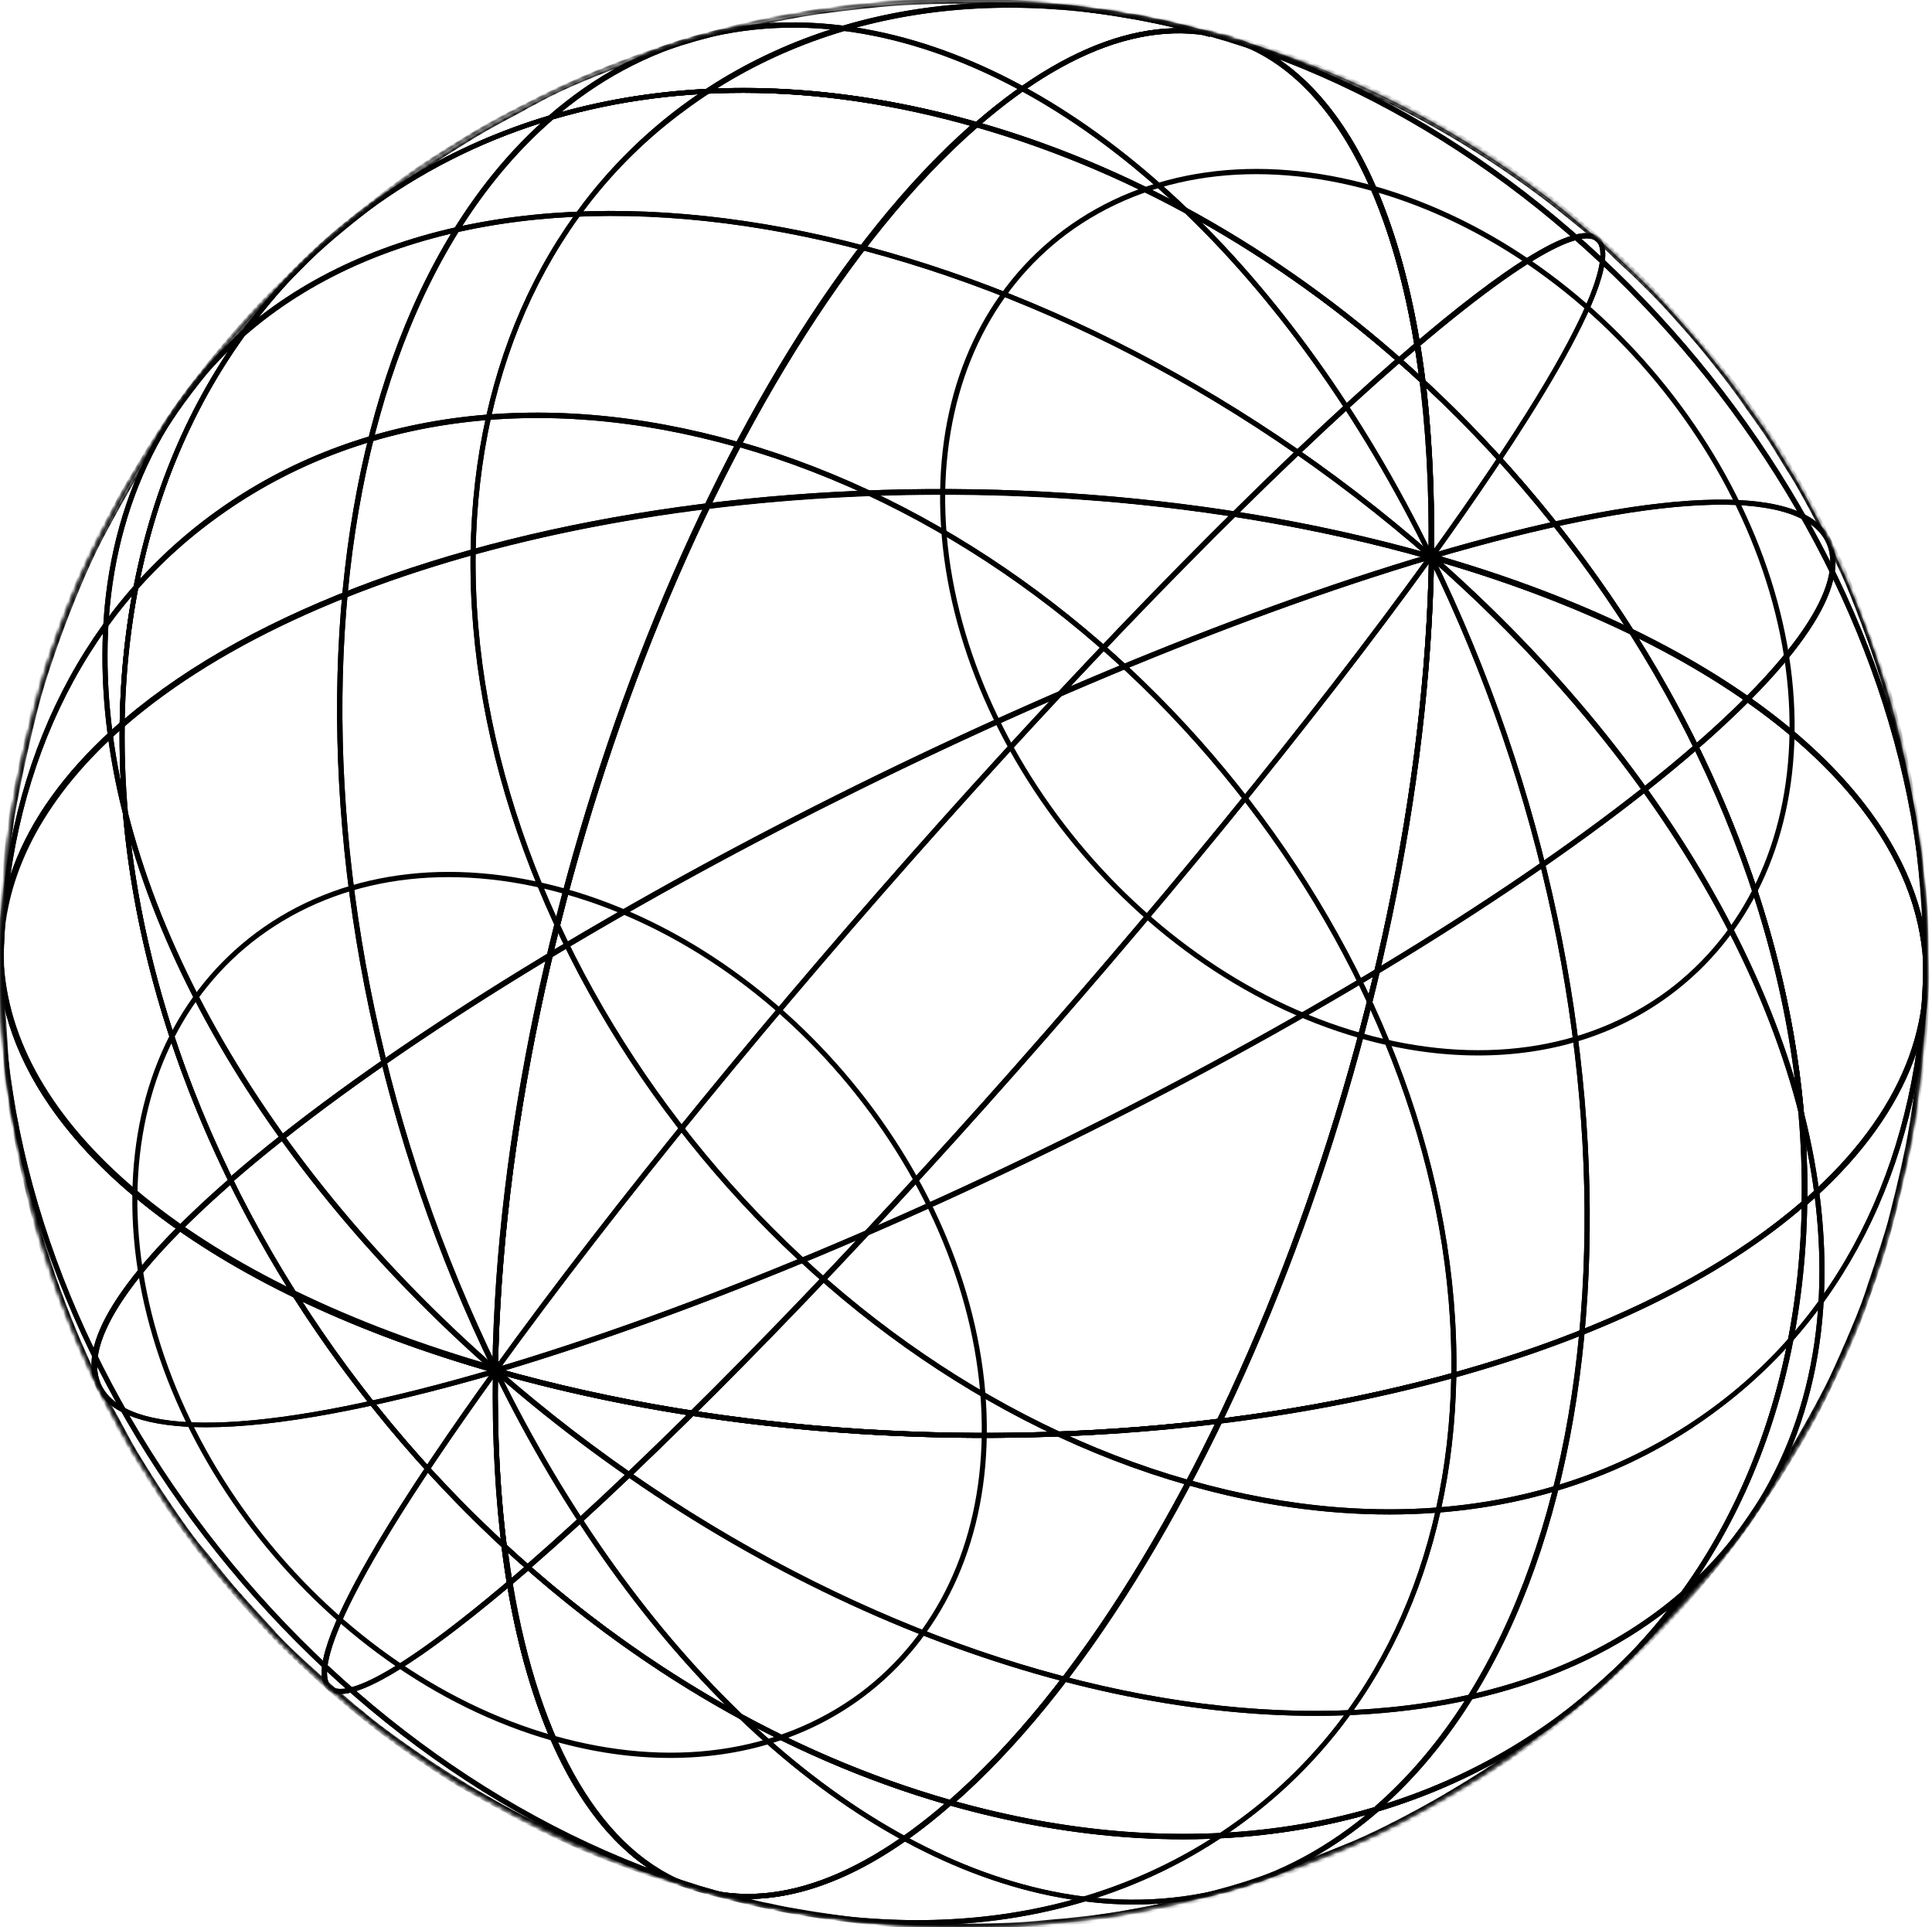 <svg width="381" height="380" viewBox="0 0 381 380" fill="none" xmlns="http://www.w3.org/2000/svg">
<mask id="mask0_201_608" style="mask-type:luminance" maskUnits="userSpaceOnUse" x="0" y="0" width="380" height="380">
<path d="M0.2 186.9C-0.3 219.8 34.9 252.3 97.8 270.2C34.9 252.3 -0.4 219.9 0.2 186.9C0.4 180.8 0.9 172.7 1.6 166.6C2 162.4 3 156.8 3.8 152.6C5 146.5 7.2 138.5 8.9 132.6C10.1 128.5 12.3 123.1 13.8 119C16.1 112.8 20.2 104.9 23.2 99C25.2 95.1 28.5 90.2 30.7 86.4C34.2 80.5 39.9 73.2 44.4 68C50.2 61.2 58.6 52.6 65.4 46.7C69.9 42.8 76.3 38 81 34.5C82.9 33.1 85.5 31.4 87.5 30.1C91.3 27.7 96.3 24.6 100.3 22.6C106.1 19.6 113.9 15.9 119.9 13.5C123.9 11.9 129.4 9.9 133.6 8.6C139.3 6.9 147.1 4.8 152.9 3.7C161.2 2.1 172.5 0.6 180.9 0.3C186.3 0.1 193.5 0.1 198.9 0.3C203 0.5 208.5 1 212.6 1.5C217.5 2.1 223.9 3.2 228.7 4.2C232.7 5 237.9 6.4 241.8 7.4C253 10.5 261.8 14.3 267.7 16.8C271.3 18.4 276.1 20.6 279.5 22.6C282.6 24.4 286.9 26.7 290 28.6C293.1 30.5 297.1 33.2 300 35.3C302.9 37.3 306.6 40.1 309.3 42.3C311.9 44.5 315.4 47.4 317.9 49.7C320.4 52 323.7 55.1 326 57.5C330.6 62.4 336.4 69.2 340.6 74.4C342.7 77 345.2 80.8 347.2 83.5C347.3 83.6 353.1 91.9 358.9 103.3C360.6 106.6 362.8 111 364.2 114.4C366.9 121.1 370.2 130.1 372.4 137C373.7 141 374.9 146.5 375.8 150.6C376.6 154.4 377.4 159.5 378 163.3C378.7 168.1 379.3 174.5 379.6 179.3C379.9 183.4 379.8 188.9 379.9 193.1C380 199.2 379.2 207.3 378.5 213.4C378 217.6 377.2 223.2 376.3 227.4C375 233.5 372.9 241.5 371.2 247.4C368.7 255.7 364 266.3 360.4 274.2C357.7 280.3 353 287.9 349.4 293.5C345.6 299.3 340.3 306.8 335.7 311.9C329.7 318.6 321.5 327.3 314.7 333.2C310.2 337.1 303.8 341.9 299.1 345.4C297.2 346.8 294.6 348.5 292.6 349.8C285.1 354.5 274.8 360.3 266.6 363.8C260.7 366.3 252.7 369.3 246.6 371.3C242.5 372.7 236.9 374 232.7 375.1C226.9 376.5 219.1 378 213.2 378.5C209 378.9 203.4 379.5 199.2 379.7C193.8 379.9 186.6 380 181.2 379.7C177.1 379.5 171.6 379.1 167.5 378.5C162.6 377.9 156.1 377 151.4 375.8C147 374.7 141 373.5 136.7 372.1C129.3 369.7 119.5 366.2 112.4 363.1C108.8 361.5 104 359.3 100.6 357.3C97.5 355.5 93.2 353.2 90.1 351.3C87 349.4 83 346.7 80.1 344.6C77.2 342.6 73.5 339.8 70.8 337.6C65.7 333.2 58.8 327.3 54.1 322.4C51.8 320 48.7 316.7 46.5 314.2C44.3 311.7 41.6 308.1 39.4 305.5C37.3 302.9 34.7 299.2 32.8 296.4C30.9 293.5 28.4 289.6 26.6 286.6C24.8 283.6 22.7 279.6 21.1 276.6C19.4 273.6 17.6 269.3 16.1 266.1C14.5 262.7 12.7 257.9 11.4 254.4C10.2 251 8.8 246.3 7.6 242.9C6.3 238.9 5 233.4 4.2 229.3C3.3 224.7 2.1 218.6 1.6 214C0.9 205.9 0.3 195.1 0.2 186.9Z" fill="white"/>
</mask>
<g mask="url(#mask0_201_608)">
<path d="M147.5 374.4C142.4 374.4 137.5 373.3 132.9 371.2C121.6 366 112.4 354.2 106.3 337.2C102.9 327.8 100.4 317 98.9 305C83.2 290.4 69.3 273.7 57.8 255.7C26.2 240.3 5.6 219.9 0.7 197.9C-3.6 178.4 4.3 159.3 23.7 142.4L24.5 141.7V142.8C24 181.3 36.7 220.6 58.5 255C70.2 260.7 83.4 265.6 97.8 269.7L98.2 269.8V270.2C98 282.5 98.6 294.1 99.9 304.6C125.2 327.9 155.2 345.7 187.5 354.9L188.4 355.2L187.7 355.8C173.6 368.2 159.9 374.4 147.5 374.4ZM100.2 306.1C104.6 339.2 116.3 362.3 133.4 370.3C148.6 377.4 167 372.3 186.4 355.7C154.6 346.5 125.1 328.9 100.2 306.1ZM59.6 256.6C70.6 273.7 83.8 289.6 98.8 303.5C97.6 293.4 97.1 282.4 97.3 270.6C83.4 266.6 70.8 261.9 59.6 256.6ZM23.6 143.9C5.1 160.3 -2.4 178.9 1.8 197.7C6.6 219.1 26.4 239 56.9 254.2C35.7 220.2 23.3 181.7 23.6 143.9Z" fill="black"/>
<path d="M108.9 343.2C62.5 330 25.4 281.6 26.1 235.4H27.1C26.4 281.2 63.2 329.2 109.2 342.2L108.9 343.2Z" fill="black"/>
<path d="M141.1 373.8C61.9 351.3 -1.5 268.7 -0.3 189.7H0.7C-0.5 268.3 62.6 350.4 141.3 372.8L141.1 373.8Z" fill="black"/>
<path d="M40.7 281.4C29.3 281.4 21.9 278.9 19.2 274C14.6 265.6 23.6 251.2 45.2 232.4L45.9 233.2C25 251.4 15.9 265.7 20.2 273.5C26 284 54.2 282.6 97.7 269.8L98 270.8C73.8 277.8 54.4 281.4 40.7 281.4Z" fill="black"/>
<path d="M67.1 334C66.1 334 65.2 333.7 64.6 333.2C57.8 327 82.2 290.9 97.4 269.9L98.2 270.5C61.1 321.9 63.6 330.9 65.3 332.4C66.9 333.9 73.9 334.5 103.8 308.6L104.5 309.4C90.9 321.1 74.4 334 67.1 334Z" fill="black"/>
<path d="M147.5 374.4C142.4 374.4 137.5 373.3 132.9 371.2C121.6 366 112.4 354.2 106.3 337.2C99.9 319.5 96.8 296.9 97.2 270.2V269.5L97.8 269.7C189.1 295.7 304.7 280.9 355.5 236.8L356.3 236.1V237.2C355.6 280.3 338.5 316.4 308.1 339C275.9 362.9 233.1 368.9 187.4 356C173.4 368.2 159.8 374.4 147.5 374.4ZM98.2 270.9C97.5 322.6 110.6 359.8 133.3 370.3C148.7 377.5 167.3 372.2 187 355L187.2 354.8L187.5 354.9C233 367.8 275.6 361.9 307.6 338.1C337.5 315.9 354.4 280.5 355.3 238.2C321.2 267.3 258.9 283.4 194.2 283.5C161.7 283.5 128.7 279.5 98.2 270.9Z" fill="black"/>
<path d="M132.2 346.6C124.7 346.6 116.9 345.5 108.9 343.2L109.2 342.2C132.1 348.7 153.5 345.7 169.6 333.8C184.7 322.5 193.3 304.5 193.6 283H194.6C194.3 304.8 185.6 323.1 170.2 334.6C159.5 342.6 146.4 346.6 132.2 346.6Z" fill="black"/>
<path d="M180.901 379.6C168.101 379.6 154.701 377.7 141.101 373.8L141.401 372.8C180.601 384 217.401 378.8 245.001 358.3C271.001 339 285.601 308 286.201 271.1H287.201C286.601 308.3 271.801 339.5 245.601 359C227.301 372.7 205.101 379.6 180.901 379.6Z" fill="black"/>
<path d="M223.5 375.5C218.2 375.5 212.8 374.9 207.3 373.8C166 365.4 124.8 326.8 97.3 270.4L98.2 270C125.6 326.1 166.5 364.5 207.5 372.9C231.2 377.7 253.2 372 271.2 356.3L271.9 357.1C257.8 369.3 241.3 375.5 223.5 375.5Z" fill="black"/>
<path d="M259.4 338.3C208.5 338.3 147.5 314.4 97.4 270.6L98.1 269.8C176.2 338.2 280.9 357.9 331.6 313.8L332.3 314.6C313.8 330.7 288.2 338.3 259.4 338.3Z" fill="black"/>
<path d="M194.2 283.5C161.5 283.5 128.2 279.4 97.6 270.7L97.2 270.6V270.2C98.6 178.8 141.2 68.5 192.2 24.2L192.4 24L192.7 24.1C284.4 50.2 357.8 145.8 356.4 237.2V237.4L356.2 237.5C322.3 267.1 259.5 283.5 194.2 283.5ZM98.2 269.8C189.4 295.6 304.6 280.9 355.3 236.9C356.6 146 283.7 51.1 192.6 25C142.1 69.3 99.8 178.9 98.2 269.8Z" fill="black"/>
<path d="M194.6 283.1H193.6C194.3 237.3 157.5 189.3 111.5 176.3L111.8 175.3C158.1 188.5 195.3 236.8 194.6 283.1Z" fill="black"/>
<path d="M287.2 271.2H286.2C287.4 192.6 224.3 110.5 145.6 88.1L145.9 87.1C225 109.7 288.4 192.3 287.2 271.2Z" fill="black"/>
<path d="M97.9 270.7L97.6 269.7C177.2 246.1 283.4 191 334.2 146.8L334.9 147.6C283.9 191.9 177.6 247.1 97.9 270.7Z" fill="black"/>
<path d="M98.1 270.5L97.3 269.9C144.7 204.2 224.7 114.8 275.6 70.5L276.3 71.3C225.4 115.5 145.5 204.9 98.1 270.5Z" fill="black"/>
<path d="M98.2 270.9L97.6 270.7C43.7 255.4 7.5 228.2 0.8 197.9C-3.5 178.5 4.4 159.4 23.6 142.6C24.3 99.6 41.4 63.6 71.8 41C104 17.1 147 11 192.7 24.1L193.6 24.4L192.9 25C142.1 69.2 99.7 179.2 98.2 270.3V270.9ZM146.6 18.3C118.7 18.3 93.3 26.2 72.3 41.8C42.2 64.2 25.2 100.1 24.5 142.8V143L24.3 143.1C5.2 159.7 -2.6 178.5 1.6 197.6C8.2 227.4 43.9 254.2 97.1 269.5C98.7 178.7 140.9 69.3 191.4 24.7C176.1 20.5 161.1 18.3 146.6 18.3Z" fill="black"/>
<path d="M27.101 235.5H26.101C26.401 213.7 35.101 195.4 50.501 183.9C66.801 171.8 88.601 168.7 111.801 175.3L111.501 176.3C88.601 169.8 67.201 172.8 51.101 184.7C36.001 195.9 27.401 214 27.101 235.5Z" fill="black"/>
<path d="M0.7 189.7H-0.3C0.3 152.5 15.1 121.3 41.3 101.8C69.1 81.1 106.3 75.9 145.8 87.2L145.5 88.2C106.3 77 69.5 82.2 41.9 102.7C15.9 121.9 1.3 152.9 0.7 189.7Z" fill="black"/>
<path d="M97.3 270.4C52.3 178.3 57.1 67.3 108.2 22.9L108.9 23.7C58.2 67.8 53.4 178.3 98.3 270L97.3 270.4Z" fill="black"/>
<path d="M97.4 270.6C49.001 228.2 20.101 175.4 20.201 129.2C20.201 103.1 29.8 81 47.7 65.3L48.401 66.1C30.701 81.5 21.201 103.4 21.201 129.2C21.101 175 49.901 227.6 98.1 269.8L97.4 270.6Z" fill="black"/>
<path d="M187.5 356L187.2 355.9C95.6 329.8 22.2 234.2 23.6 142.8V142.6L23.8 142.5C74.8 98.2 190.8 83.3 282.4 109.4L282.8 109.5V109.9C281.4 201.3 238.8 311.6 187.8 355.9L187.5 356ZM24.6 143C23.3 233.9 96.2 328.8 187.3 354.9C237.9 310.7 280.2 201.1 281.8 110.2C190.6 84.3 75.4 99.1 24.6 143Z" fill="black"/>
<path d="M234.2 292.8C155 270.3 91.6 187.7 92.8 108.7H93.8C92.6 187.3 155.7 269.4 234.4 291.8L234.2 292.8Z" fill="black"/>
<path d="M45.8 233.1L45.1 232.3C96 188 202.3 132.8 282.1 109.2L282.4 110.2C202.8 133.8 96.6 188.9 45.8 233.1Z" fill="black"/>
<path d="M104.4 309.4L103.7 308.6C154.5 264.4 234.5 175 281.8 109.4L282.6 110C235.2 175.7 155.3 265.2 104.4 309.4Z" fill="black"/>
<path d="M233.4 362.6C218.6 362.6 203.1 360.4 187.3 355.9L186.4 355.6L187.1 355C237.9 310.8 280.3 200.8 281.8 109.7V109L282.4 109.2C336.3 124.5 372.5 151.7 379.2 182C383.5 201.4 375.6 220.5 356.4 237.3C355.7 280.3 338.6 316.3 308.2 338.9C287.1 354.6 261.4 362.6 233.4 362.6ZM188.4 355.2C233.5 367.8 275.8 361.8 307.6 338.2C337.7 315.8 354.7 279.9 355.4 237.2V237L355.6 236.9C374.7 220.3 382.5 201.5 378.3 182.4C371.7 152.6 336 125.8 282.8 110.5C281.1 201.2 239 310.6 188.4 355.2Z" fill="black"/>
<path d="M274 298.6C261.2 298.6 247.8 296.7 234.2 292.8L234.5 291.8C273.7 303 310.5 297.8 338.1 277.3C364.1 258 378.7 227 379.3 190.1H380.3C379.7 227.3 364.9 258.5 338.7 278C320.5 291.7 298.3 298.6 274 298.6Z" fill="black"/>
<path d="M271.8 357L271.1 356.2C321.8 312.1 326.6 201.6 281.7 109.9L282.6 109.5C327.7 201.6 322.9 312.7 271.8 357Z" fill="black"/>
<path d="M332.3 314.6L331.6 313.8C349.3 298.4 358.8 276.5 358.8 250.7C358.9 204.9 330.1 152.3 281.9 110.1L282.6 109.3C331 151.7 359.9 204.5 359.8 250.7C359.8 276.9 350.2 299 332.3 314.6Z" fill="black"/>
<path d="M355.4 238.3V237.2C356 198.7 343.3 159.5 321.5 125C309.8 119.3 296.6 114.4 282.2 110.3L281.8 110.2V109.8C282 97.5 281.4 85.9 280.1 75.4C254.8 52.1 224.8 34.3 192.5 25.1L191.6 24.8L192.3 24.2C212.3 6.8 231.3 1.4 247.1 8.8C258.4 14 267.6 25.8 273.7 42.8C277.1 52.2 279.6 63 281.1 75C296.8 89.6 310.7 106.3 322.2 124.3C353.8 139.7 374.4 160.1 379.3 182.1C383.6 201.6 375.7 220.7 356.3 237.6L355.4 238.3ZM323.1 125.8C344.3 159.7 356.7 198.2 356.4 236C374.9 219.6 382.4 201 378.2 182.2C373.5 160.9 353.7 141 323.1 125.8ZM282.8 109.4C296.6 113.3 309.2 118.1 320.5 123.4C309.5 106.3 296.3 90.4 281.3 76.5C282.4 86.6 282.9 97.6 282.8 109.4ZM193.6 24.3C225.4 33.5 254.9 51 279.8 73.8C275.4 40.7 263.7 17.6 246.6 9.6C231.4 2.6 213.1 7.6 193.6 24.3Z" fill="black"/>
<path d="M380.3 190.3H379.3C380.5 111.7 317.4 29.6 238.7 7.2L239 6.2C318.1 28.7 381.5 111.3 380.3 190.3Z" fill="black"/>
<path d="M334.9 147.6L334.2 146.8C355.1 128.6 364.2 114.3 359.9 106.5C354.1 96 325.9 97.4 282.4 110.2L282.1 109.2C326.1 96.2 354.8 95 360.8 105.9C365.4 114.4 356.5 128.8 334.9 147.6Z" fill="black"/>
<path d="M282.7 110.1L281.9 109.5C319 58.1 316.5 49.1 314.8 47.6C313.2 46.1 306.2 45.5 276.3 71.4L275.6 70.6C291 57.2 310.4 42.2 315.4 46.8C322.2 53 297.8 89.1 282.7 110.1Z" fill="black"/>
<path d="M23.6 143.9V142.8C24.3 99.7 41.4 63.6 71.8 41C104 17.1 146.8 11.1 192.5 24C212.5 6.7 231.3 1.4 247.1 8.8C258.4 14 267.6 25.8 273.7 42.8C280.1 60.5 283.2 83.1 282.8 109.8V110.5L282.2 110.3C190.9 84.3 75.3 99.1 24.5 143.2L23.6 143.9ZM146.6 18.3C118.7 18.3 93.3 26.2 72.3 41.8C42.4 64 25.5 99.4 24.6 141.7C75.9 98 190.7 83.4 281.7 109.1C282.4 57.4 269.3 20.2 246.6 9.7C231.2 2.5 212.6 7.8 192.9 25L192.7 25.2L192.4 25.1C176.7 20.6 161.3 18.3 146.6 18.3Z" fill="black"/>
<path d="M93.8 108.8H92.8C93.4 71.6 108.2 40.4 134.4 20.9C162.2 0.2 199.4 -5 238.9 6.3L238.6 7.3C199.4 -3.9 162.6 1.3 135 21.8C109 40.9 94.4 71.9 93.8 108.8Z" fill="black"/>
<path d="M281.8 110C254.4 53.9 213.5 15.5 172.5 7.1C148.8 2.3 126.8 8 108.8 23.7L108.1 22.9C126.3 7 148.6 1.2 172.6 6.1C213.9 14.5 255.1 53.1 282.6 109.5L281.8 110Z" fill="black"/>
<path d="M281.9 110.1C203.8 41.7 99.1 22 48.4 66.1L47.7 65.3C98.8 20.9 204.1 40.7 282.5 109.3L281.9 110.1Z" fill="black"/>
</g>
<mask id="mask1_201_608" style="mask-type:luminance" maskUnits="userSpaceOnUse" x="0" y="0" width="380" height="380">
<path d="M0.2 186.9C-0.3 219.8 34.9 252.3 97.8 270.2C34.9 252.3 -0.4 219.9 0.2 186.9C0.4 180.8 0.9 172.7 1.6 166.6C2 162.4 3 156.8 3.8 152.6C5 146.5 7.2 138.5 8.9 132.6C10.1 128.5 12.3 123.1 13.8 119C16.1 112.8 20.2 104.9 23.2 99C25.2 95.1 28.5 90.2 30.7 86.4C34.2 80.5 39.9 73.2 44.4 68C50.2 61.2 58.6 52.6 65.4 46.7C69.9 42.8 76.3 38 81 34.5C82.9 33.1 85.5 31.4 87.5 30.1C91.3 27.7 96.3 24.6 100.3 22.6C106.1 19.6 113.9 15.9 119.9 13.5C123.9 11.9 129.4 9.9 133.6 8.6C139.3 6.9 147.1 4.8 152.9 3.7C161.2 2.1 172.5 0.6 180.9 0.3C186.3 0.1 193.5 0.1 198.9 0.3C203 0.5 208.5 1 212.6 1.5C217.5 2.1 223.9 3.2 228.7 4.2C232.7 5 237.9 6.4 241.8 7.4C253 10.5 261.8 14.3 267.7 16.8C271.3 18.4 276.1 20.6 279.5 22.6C282.6 24.4 286.9 26.7 290 28.6C293.1 30.5 297.1 33.2 300 35.3C302.9 37.3 306.6 40.1 309.3 42.3C311.9 44.5 315.4 47.4 317.9 49.7C320.4 52 323.7 55.1 326 57.5C330.6 62.4 336.4 69.2 340.6 74.4C342.7 77 345.2 80.8 347.2 83.5C347.3 83.6 353.1 91.9 358.9 103.3C360.6 106.6 362.8 111 364.2 114.4C366.9 121.1 370.2 130.1 372.4 137C373.7 141 374.9 146.5 375.8 150.6C376.6 154.4 377.4 159.5 378 163.3C378.7 168.1 379.3 174.5 379.6 179.3C379.9 183.4 379.8 188.9 379.9 193.1C380 199.2 379.2 207.3 378.5 213.4C378 217.6 377.2 223.2 376.3 227.4C375 233.5 372.9 241.5 371.2 247.4C368.7 255.7 364 266.3 360.4 274.2C357.7 280.3 353 287.9 349.4 293.5C345.6 299.3 340.3 306.8 335.7 311.9C329.7 318.6 321.5 327.3 314.7 333.2C310.2 337.1 303.8 341.9 299.1 345.4C297.2 346.8 294.6 348.5 292.6 349.8C285.1 354.5 274.8 360.3 266.6 363.8C260.7 366.3 252.7 369.3 246.6 371.3C242.5 372.7 236.9 374 232.7 375.1C226.9 376.5 219.1 378 213.2 378.5C209 378.9 203.4 379.5 199.2 379.7C193.8 379.9 186.6 380 181.2 379.7C177.1 379.5 171.6 379.1 167.5 378.5C162.6 377.9 156.1 377 151.4 375.8C147 374.7 141 373.5 136.7 372.1C129.3 369.7 119.5 366.2 112.4 363.1C108.8 361.5 104 359.3 100.6 357.3C97.5 355.5 93.2 353.2 90.1 351.3C87 349.4 83 346.7 80.1 344.6C77.2 342.6 73.5 339.8 70.8 337.6C65.7 333.2 58.8 327.3 54.1 322.4C51.8 320 48.7 316.7 46.5 314.2C44.3 311.7 41.6 308.1 39.4 305.5C37.3 302.9 34.7 299.2 32.8 296.4C30.9 293.5 28.4 289.6 26.6 286.6C24.8 283.6 22.7 279.6 21.1 276.6C19.4 273.6 17.6 269.3 16.1 266.1C14.5 262.7 12.7 257.9 11.4 254.4C10.2 251 8.8 246.3 7.6 242.9C6.3 238.9 5 233.4 4.2 229.3C3.3 224.7 2.1 218.6 1.6 214C0.9 205.9 0.3 195.1 0.2 186.9Z" fill="white"/>
</mask>
<g mask="url(#mask1_201_608)">
<path d="M189.6 380.4C186.7 380.4 183.7 380.4 181.1 380.2C176.6 380 171.2 379.5 167.3 379C162.7 378.4 156 377.5 151.1 376.3C150 376 148.8 375.8 147.6 375.5C143.9 374.6 139.6 373.7 136.4 372.6C129.6 370.4 119.6 366.9 112 363.6C108.9 362.3 103.9 359.9 100.2 357.8C99.3 357.3 98.3 356.7 97.3 356.2C94.8 354.8 91.9 353.2 89.7 351.8C86.5 349.8 82.4 347 79.7 345.1C78 343.9 73.6 340.8 70.4 338L69.6 337.4C64.5 333 58.1 327.5 53.6 322.8L53.1 322.2C50.9 319.8 48.1 316.9 46.1 314.5C44.6 312.8 42.9 310.6 41.2 308.5C40.4 307.6 39.7 306.6 39 305.8C37.3 303.7 35.1 300.6 32.4 296.6C30.4 293.6 27.9 289.7 26.2 286.8C25 284.8 23.7 282.3 22.4 279.9C21.8 278.8 21.2 277.7 20.7 276.8C19.3 274.3 17.8 271 16.5 268.1L15.7 266.3C14.4 263.4 12.6 259 11 254.5C10.1 252 9.1 248.8 8.2 246C7.9 244.9 7.5 243.9 7.2 242.9C5.9 238.8 4.6 233.1 3.8 229.2C2.9 224.7 1.7 218.6 1.2 213.9C0.6 207.4 -0 198.6 -0.2 190.6C-0.3 189.6 -0.3 188.5 -0.3 187.5C-0.3 187.3 -0.3 187 -0.3 186.8C-0.1 180.7 0.5 172.5 1.1 166.5C1.6 162.1 2.6 156.3 3.4 152.5C4.7 146.2 6.9 138 8.5 132.4C9.5 129.1 11 125.1 12.4 121.5C12.8 120.5 13.1 119.6 13.4 118.8C15.7 112.8 19.5 105.3 22.9 98.8C24.3 96.1 26.3 92.9 28.1 89.9C28.9 88.6 29.7 87.3 30.4 86.2C34.1 80.1 39.9 72.7 44.1 67.7C50.1 60.7 58.5 52.2 65.1 46.3C69.2 42.7 74.8 38.5 79.4 35.1L80.8 34C82.7 32.6 85.4 30.8 87.4 29.6C90.9 27.4 96.1 24.2 100.2 22.1C105.5 19.4 113.5 15.5 119.8 13C124.3 11.2 129.7 9.3 133.5 8.1C139 6.5 146.8 4.3 152.9 3.1C160.6 1.7 172 -4.88162e-05 181 -0.4C186.2 -0.6 193.5 -0.6 199 -0.4C203.5 -0.2 209.6 0.4 212.7 0.8C218.9 1.5 226.6 3 228.9 3.5C233.9 4.5 240.2 6.2 242.1 6.7C253.3 9.8 262.2 13.6 268.1 16.1C271.2 17.4 276.2 19.8 279.9 21.9C280.8 22.4 281.8 23 282.8 23.5C285.3 24.9 288.2 26.5 290.4 27.9C293.6 29.9 297.7 32.7 300.4 34.6C302.1 35.8 306.5 38.9 309.7 41.7C310.5 42.4 311.4 43.1 312.3 43.9C314.4 45.7 316.6 47.5 318.3 49.1C321.4 51.9 324.5 54.9 326.4 57C330.3 61.1 335.8 67.4 341 73.9C342.5 75.7 344.1 78 345.7 80.3C346.4 81.3 347 82.2 347.7 83.1C347.8 83.2 353.6 91.5 359.5 103C361.2 106.4 363.4 110.7 364.8 114.2C367.7 121.6 370.9 130.5 373 136.8C374 140 375.1 144.5 376.4 150.4C377 153.4 377.8 157.7 378.6 163.1C379.5 168.7 380 176.2 380.2 179.1C380.4 182.5 380.4 186.8 380.5 190.5V192.9C380.6 200.6 379.4 210.4 379.1 213.2C378.5 218.5 377.6 223.7 376.8 227.2C375.5 233.4 373.4 241.5 371.7 247.2C369.2 255.6 364.4 266.3 360.9 274.1C357.7 281.2 352.1 290 349.8 293.5C347.5 297 341.5 305.9 336.1 312C332.4 316.1 323 326.4 315.1 333.4C311 337 305.4 341.2 300.8 344.6L299.4 345.7C297.5 347.1 294.8 348.9 292.8 350.1C285.8 354.5 275.2 360.5 266.8 364.1C261 366.5 252.9 369.6 246.7 371.6C242.9 372.9 237.7 374.2 232.8 375.4C227.5 376.7 219.6 378.3 213.3 378.8C212.1 378.9 210.8 379 209.5 379.2C206.1 379.5 202.3 379.9 199.3 380C196.5 380.3 193.1 380.4 189.6 380.4ZM1.1 199.3C1.4 204.6 1.7 209.8 2.1 214C2.5 218.7 3.8 224.8 4.7 229.2C5.5 233.1 6.8 238.6 8.1 242.7C8.4 243.7 8.7 244.7 9.1 245.8C10 248.6 11 251.8 11.9 254.2C13.5 258.6 15.3 263 16.6 265.9L17.4 267.7C18.7 270.6 20.2 273.9 21.6 276.3C22.1 277.3 22.7 278.3 23.3 279.4C24.6 281.8 25.9 284.3 27.1 286.3C28.8 289.1 31.3 293.1 33.3 296C36 300 38.2 303.1 39.9 305.1C40.6 305.9 41.3 306.8 42.1 307.8C43.8 309.9 45.5 312 47 313.7C49 316 51.8 319 54 321.4L54.5 322C58.9 326.7 65.3 332.1 70.4 336.5L71.2 337.1C74.3 339.8 78.7 342.9 80.4 344.1C83.1 346 87.2 348.8 90.4 350.7C92.6 352.1 95.4 353.7 97.9 355.1C98.9 355.7 99.9 356.2 100.8 356.7C104.5 358.8 109.4 361.1 112.5 362.5C120.1 365.7 130 369.3 136.8 371.5C140 372.5 144.2 373.5 147.9 374.4C149.1 374.7 150.3 375 151.4 375.2C156.2 376.3 162.9 377.3 167.5 377.9C171.3 378.4 176.7 378.8 181.2 379.1C187 379.4 194.5 379.3 199.1 379.1C202.1 379 205.9 378.6 209.3 378.3C210.6 378.2 211.9 378 213.1 377.9C219.3 377.3 227.2 375.8 232.5 374.5C237.4 373.3 242.5 372 246.4 370.7C252.6 368.6 260.6 365.6 266.4 363.2C274.8 359.6 285.3 353.7 292.3 349.3C295.1 347.6 297.3 346.1 298.8 344.9L300.2 343.8C304.7 340.4 310.4 336.2 314.4 332.6C322.3 325.7 331.7 315.4 335.3 311.3C340.7 305.3 346.6 296.5 348.9 292.9C351.1 289.5 356.7 280.7 359.9 273.7C363.4 265.9 368.2 255.2 370.7 246.9C372.4 241.1 374.5 233.1 375.8 226.9C376.6 223.4 377.4 218.2 378 212.9C378.3 210.1 379.5 200.4 379.4 192.7V190.3C379.4 186.5 379.3 182.3 379.1 178.9C378.9 176 378.4 168.6 377.5 163C376.7 157.6 375.9 153.3 375.3 150.4C374 144.4 372.9 140 371.9 136.8C369.9 130.4 366.7 121.6 363.7 114.2C362.3 110.8 360.2 106.5 358.4 103.1C352.5 91.7 346.7 83.4 346.7 83.4C346.1 82.5 345.4 81.6 344.7 80.6C343.1 78.4 341.5 76.1 340.1 74.3C334.8 67.8 329.4 61.5 325.5 57.4C323.6 55.3 320.5 52.4 317.4 49.6C315.7 48 313.5 46.2 311.4 44.4C310.5 43.6 309.6 42.9 308.8 42.2C305.7 39.5 301.3 36.4 299.6 35.2C296.9 33.3 292.8 30.5 289.6 28.6C287.4 27.2 284.6 25.6 282.1 24.2C281.1 23.6 280.1 23.1 279.2 22.6C275.5 20.5 270.6 18.2 267.5 16.8C261.7 14.3 252.8 10.5 241.7 7.4C236.9 6.1 232 4.8 228.6 4.2C226.4 3.8 218.7 2.2 212.5 1.5C209.3 1.1 203.3 0.5 198.8 0.3C193.3 0.1 186.1 0.1 180.8 0.3C171.9 0.6 160.5 2.3 152.8 3.7C146.8 4.8 139 7 133.5 8.6C129.7 9.7 124.4 11.6 119.9 13.4C113.6 15.9 105.7 19.8 100.4 22.5C96.4 24.6 91.2 27.8 87.7 30C84.9 31.7 82.7 33.2 81.2 34.4L79.8 35.5C75.3 38.9 69.6 43.1 65.6 46.7C59 52.5 50.6 61 44.7 68C40.5 72.9 34.7 80.3 31.1 86.4C30.4 87.6 29.6 88.8 28.8 90.2C26.9 93.2 25 96.3 23.6 99C20.2 105.5 16.4 112.9 14.2 118.9C13.9 119.8 13.5 120.7 13.2 121.6C11.9 125.1 10.3 129.2 9.4 132.4C7.7 137.9 5.5 146.1 4.3 152.4C3.5 156.3 2.5 161.9 2.1 166.4C1.5 172.4 0.9 180.5 0.7 186.6C0.7 187.8 0.8 189.1 0.8 190.4C3 222.8 39.7 252.8 97.9 269.4L97.6 270.4C44 255.5 8.5 228.8 1.1 199.3Z" fill="black"/>
</g>
<mask id="mask2_201_608" style="mask-type:luminance" maskUnits="userSpaceOnUse" x="0" y="0" width="381" height="380">
<path d="M138.1 372.6C134.3 371.5 129.3 369.9 125.5 368.6C121.4 367.1 116.1 365.1 112.2 363.2C105.6 360 97 355.4 90.6 351.8C87.4 349.9 83.3 347 80.2 344.9C75 341.4 65.7 333.8 62.2 330.4C59.8 328 56.4 325 54.1 322.5C49.6 317.6 43.5 311 39.5 305.6C37.5 302.9 34.8 299.3 32.9 296.5C31 293.7 28.7 289.8 26.8 287C24.9 284.1 22.9 280 21.2 276.9C21.2 276.8 16.2 267.7 11.6 255.1C10.3 251.5 8.5 246.6 7.6 242.9C5.7 235.5 3.4 225.6 2.2 218.1C1.5 213.7 0.9 207.8 0.6 203.3C0.3 198.4 0.1 191.8 0.2 186.8C0.4 171.7 8.2 156.6 24.2 142.7C75.1 98.4 190.7 83.6 282.3 109.7C190.7 83.6 75.1 98.4 24.2 142.7C8.2 156.6 0.5 171.8 0.2 186.8C0.6 178.4 1.2 167 2.7 158.7C3.8 152.6 5.6 144.6 7.1 138.7C8.2 134.5 10 129.1 11.5 125C13.6 119.1 16.8 111.3 19.8 105.7C23.9 97.9 29.8 87.7 34.8 80.5C38.6 74.9 44.4 68 48.9 62.9C51.8 59.5 56.2 55.4 59.3 52.2C64.2 47.2 71.5 41.5 77.1 37.3C81.8 33.7 88.5 29.5 93.5 26.4C97.3 24.1 102.6 21.5 106.5 19.4C112.4 16.3 120.8 13 127.1 10.8C133.1 8.6 141.3 6.2 147.5 4.9C151.7 4 157.3 2.8 161.5 2.2C167.3 1.4 175.1 0.5 181 0.3C189.3 -2.50638e-05 200.4 0.1 208.7 1C214 1.6 221 2.6 226.2 3.6C230.2 4.3 235.5 5.6 239.4 6.7C252.6 10.2 263.1 14.7 266.5 16.2C272.4 18.8 281.8 23.4 290.1 28.6C302.1 36.1 309 42 309.3 42.2C311.9 44.4 315.5 47.2 317.9 49.6C320.3 51.9 323.6 55 326 57.4C328.4 59.8 331.4 63.1 333.6 65.7C335.8 68.2 338.6 71.7 340.7 74.4C342.7 77.1 345.3 80.8 347.3 83.5C349.3 86.2 351.5 90.2 353.4 93C355.3 95.9 357.4 100 359 103.1C360.6 106.2 362.6 110.4 364 113.6C366 117.9 369.9 127.7 372.6 137.1C373.6 140.7 374.9 145.6 375.7 149.2C376.6 153.4 377.7 159.1 378.2 163.3C379.1 170.3 380.2 179 380.1 193C380 201.5 378.9 212.7 377.6 221.1C376.6 227.2 374.7 235.2 373.2 241.1C372.1 245.3 370.1 250.7 368.8 254.8C366.9 260.8 363.4 268.5 360.5 274.1C356.5 281.9 350.4 292 345.5 299.3C341.7 304.9 336 311.9 331.4 316.9C318.4 331.3 303.4 343.6 286.7 353.4C280.9 356.8 273 361.2 266.7 363.7C262.6 365.3 257.3 367.7 253.2 369.1C247.2 371.1 239 373.6 232.8 375C224.5 376.8 213.3 378.7 204.8 379.3C199 379.7 191.2 379.9 185.4 379.8C181.3 379.8 175.8 379.3 171.6 378.9C166.3 378.4 159.3 377.3 154.1 376.3C149.2 375.5 142.8 374 138.1 372.6Z" fill="white"/>
</mask>
<g mask="url(#mask2_201_608)">
<path d="M147.5 374.4C142.4 374.4 137.5 373.3 132.9 371.2C121.6 366 112.4 354.2 106.3 337.2C102.9 327.8 100.4 317 98.9 305C83.2 290.4 69.3 273.7 57.8 255.7C26.2 240.3 5.6 219.9 0.7 197.9C-3.6 178.4 4.3 159.3 23.7 142.4L24.5 141.7V142.8C24 181.3 36.7 220.6 58.5 255C70.2 260.7 83.4 265.6 97.8 269.7L98.2 269.8V270.2C98 282.5 98.6 294.1 99.9 304.6C125.2 327.9 155.2 345.7 187.5 354.9L188.4 355.2L187.7 355.8C173.6 368.2 159.9 374.4 147.5 374.4ZM100.2 306.1C104.6 339.2 116.3 362.3 133.4 370.3C148.6 377.4 167 372.3 186.4 355.7C154.6 346.5 125.1 328.9 100.2 306.1ZM59.6 256.6C70.6 273.7 83.8 289.6 98.8 303.5C97.6 293.4 97.1 282.4 97.3 270.6C83.4 266.6 70.8 261.9 59.6 256.6ZM23.6 143.9C5.1 160.3 -2.4 178.9 1.8 197.7C6.6 219.1 26.4 239 56.9 254.2C35.7 220.2 23.3 181.7 23.6 143.9Z" fill="black"/>
<path d="M141.1 373.8C61.9 351.3 -1.5 268.7 -0.3 189.7H0.7C-0.5 268.3 62.6 350.4 141.3 372.8L141.1 373.8Z" fill="black"/>
<path d="M40.7 281.4C29.3 281.4 21.9 278.9 19.2 274C14.6 265.6 23.6 251.2 45.2 232.4L45.9 233.2C25 251.4 15.9 265.7 20.2 273.5C26 284 54.2 282.6 97.7 269.8L98 270.8C73.8 277.8 54.4 281.4 40.7 281.4Z" fill="black"/>
<path d="M67.1 334C66.1 334 65.2 333.7 64.6 333.2C57.8 327 82.2 290.9 97.4 269.9L98.2 270.5C61.099 321.9 63.599 330.9 65.299 332.4C66.9 333.9 73.9 334.5 103.799 308.6L104.499 309.4C90.9 321.1 74.4 334 67.1 334Z" fill="black"/>
<path d="M147.5 374.4C142.4 374.4 137.5 373.3 132.9 371.2C121.6 366 112.4 354.2 106.3 337.2C99.9 319.5 96.8 296.9 97.2 270.2V269.5L97.8 269.7C189.1 295.7 304.7 280.9 355.5 236.8L356.3 236.1V237.2C355.6 280.3 338.5 316.4 308.1 339C275.9 362.9 233.1 368.9 187.4 356C173.4 368.2 159.8 374.4 147.5 374.4ZM98.2 270.9C97.5 322.6 110.6 359.8 133.3 370.3C148.7 377.5 167.3 372.2 187 355L187.2 354.8L187.5 354.9C233 367.8 275.6 361.9 307.6 338.1C337.5 315.9 354.4 280.5 355.3 238.2C321.2 267.3 258.9 283.4 194.2 283.5C161.7 283.5 128.7 279.5 98.2 270.9Z" fill="black"/>
<path d="M180.9 379.6C168.1 379.6 154.7 377.7 141.1 373.8L141.4 372.8C180.6 384 217.4 378.8 245 358.3C271 339 285.6 308 286.2 271.1H287.2C286.6 308.3 271.8 339.5 245.6 359C227.3 372.7 205.1 379.6 180.9 379.6Z" fill="black"/>
<path d="M223.5 375.5C218.2 375.5 212.8 374.9 207.3 373.8C166 365.4 124.8 326.8 97.3 270.4L98.2 270C125.6 326.1 166.5 364.5 207.5 372.9C231.2 377.7 253.2 372 271.2 356.3L271.9 357.1C257.8 369.3 241.3 375.5 223.5 375.5Z" fill="black"/>
<path d="M259.4 338.3C208.5 338.3 147.5 314.4 97.4 270.6L98.1 269.8C176.2 338.2 280.9 357.9 331.6 313.8L332.3 314.6C313.8 330.7 288.2 338.3 259.4 338.3Z" fill="black"/>
<path d="M194.2 283.5C161.5 283.5 128.2 279.4 97.6 270.7L97.2 270.6V270.2C98.6 178.8 141.2 68.5 192.2 24.2L192.4 24L192.7 24.1C284.4 50.2 357.8 145.8 356.4 237.2V237.4L356.2 237.5C322.3 267.1 259.5 283.5 194.2 283.5ZM98.2 269.8C189.4 295.6 304.6 280.9 355.3 236.9C356.6 146 283.7 51.1 192.6 25C142.1 69.3 99.8 178.9 98.2 269.8Z" fill="black"/>
<path d="M287.2 271.2H286.2C287.4 192.6 224.3 110.5 145.6 88.1L145.9 87.1C225 109.7 288.4 192.3 287.2 271.2Z" fill="black"/>
<path d="M97.9 270.7L97.6 269.7C177.2 246.1 283.4 191 334.2 146.8L334.9 147.6C283.9 191.9 177.6 247.1 97.9 270.7Z" fill="black"/>
<path d="M98.1 270.5L97.3 269.9C144.7 204.2 224.7 114.8 275.6 70.5L276.3 71.3C225.4 115.5 145.5 204.9 98.1 270.5Z" fill="black"/>
<path d="M98.2 270.9L97.6 270.7C43.7 255.4 7.5 228.2 0.8 197.9C-3.5 178.5 4.4 159.4 23.6 142.6C24.3 99.6 41.4 63.6 71.8 41C104 17.1 147 11 192.7 24.1L193.6 24.4L192.9 25C142.1 69.2 99.7 179.2 98.2 270.3V270.9ZM146.6 18.3C118.7 18.3 93.3 26.2 72.3 41.8C42.2 64.2 25.2 100.1 24.5 142.8V143L24.3 143.1C5.2 159.7 -2.6 178.5 1.6 197.6C8.2 227.4 43.9 254.2 97.1 269.5C98.7 178.7 140.9 69.3 191.4 24.7C176.1 20.5 161.1 18.3 146.6 18.3Z" fill="black"/>
<path d="M0.7 189.7H-0.3C0.3 152.5 15.1 121.3 41.3 101.8C69.1 81.1 106.3 75.9 145.8 87.2L145.5 88.2C106.3 77 69.5 82.2 41.9 102.7C15.9 121.9 1.3 152.9 0.7 189.7Z" fill="black"/>
<path d="M97.3 270.4C52.3 178.3 57.1 67.3 108.2 22.9L108.9 23.7C58.2 67.8 53.4 178.3 98.3 270L97.3 270.4Z" fill="black"/>
<path d="M97.4 270.6C49 228.2 20.1 175.4 20.2 129.2C20.2 103.1 29.8 81 47.7 65.3L48.4 66.1C30.7 81.5 21.2 103.4 21.2 129.2C21.1 175 49.9 227.6 98.1 269.8L97.4 270.6Z" fill="black"/>
<path d="M187.5 356L187.2 355.9C95.6 329.8 22.2 234.2 23.6 142.8V142.6L23.8 142.5C74.8 98.2 190.8 83.3 282.4 109.4L282.8 109.5V109.9C281.4 201.3 238.8 311.6 187.8 355.9L187.5 356ZM24.6 143C23.3 233.9 96.2 328.8 187.3 354.9C237.9 310.7 280.2 201.1 281.8 110.2C190.6 84.3 75.4 99.1 24.6 143Z" fill="black"/>
<path d="M234.2 292.8C155 270.3 91.6 187.7 92.8 108.7H93.8C92.6 187.3 155.7 269.4 234.4 291.8L234.2 292.8Z" fill="black"/>
<path d="M268.2 204.7C221.8 191.5 184.7 143.1 185.4 96.9H186.4C185.7 142.7 222.5 190.7 268.5 203.7L268.2 204.7Z" fill="black"/>
<path d="M45.8 233.1L45.1 232.3C96 188 202.3 132.8 282.1 109.2L282.4 110.2C202.8 133.8 96.6 188.9 45.8 233.1Z" fill="black"/>
<path d="M104.4 309.4L103.7 308.6C154.5 264.4 234.5 175 281.8 109.4L282.6 110C235.2 175.7 155.3 265.2 104.4 309.4Z" fill="black"/>
<path d="M233.399 362.6C218.599 362.6 203.099 360.4 187.299 355.9L186.399 355.6L187.099 355C237.899 310.8 280.299 200.8 281.799 109.7V109L282.399 109.2C336.299 124.5 372.499 151.7 379.199 182C383.499 201.4 375.599 220.5 356.399 237.3C355.699 280.3 338.599 316.3 308.199 338.9C287.099 354.6 261.399 362.6 233.399 362.6ZM188.399 355.2C233.499 367.8 275.799 361.8 307.599 338.2C337.699 315.8 354.699 279.9 355.399 237.2V237L355.599 236.9C374.699 220.3 382.499 201.5 378.299 182.4C371.699 152.6 335.999 125.8 282.799 110.5C281.099 201.2 238.999 310.6 188.399 355.2Z" fill="black"/>
<path d="M273.999 298.6C261.199 298.6 247.799 296.7 234.199 292.8L234.499 291.8C273.699 303 310.499 297.8 338.099 277.3C364.099 258 378.699 227 379.299 190.1H380.299C379.699 227.3 364.899 258.5 338.699 278C320.499 291.7 298.299 298.6 273.999 298.6Z" fill="black"/>
<path d="M291.499 208.1C283.999 208.1 276.199 207 268.199 204.7L268.499 203.7C291.399 210.2 312.799 207.2 328.899 195.3C343.999 184 352.599 166 352.899 144.5H353.899C353.599 166.3 344.899 184.6 329.499 196.1C318.799 204.1 305.799 208.1 291.499 208.1Z" fill="black"/>
<path d="M271.8 357L271.1 356.2C321.8 312.1 326.6 201.6 281.7 109.9L282.6 109.5C327.7 201.6 322.9 312.7 271.8 357Z" fill="black"/>
<path d="M332.299 314.6L331.599 313.8C349.299 298.4 358.799 276.5 358.799 250.7C358.899 204.9 330.099 152.3 281.899 110.1L282.599 109.3C330.999 151.7 359.899 204.5 359.799 250.7C359.799 276.9 350.199 299 332.299 314.6Z" fill="black"/>
<path d="M355.4 238.3V237.2C356 198.7 343.3 159.5 321.5 125C309.8 119.3 296.6 114.4 282.2 110.3L281.8 110.2V109.8C282 97.5 281.4 85.9 280.1 75.4C254.8 52.1 224.8 34.3 192.5 25.1L191.6 24.8L192.3 24.2C212.3 6.8 231.3 1.4 247.1 8.8C258.4 14 267.6 25.8 273.7 42.8C277.1 52.2 279.6 63 281.1 75C296.8 89.6 310.7 106.3 322.2 124.3C353.8 139.7 374.4 160.1 379.3 182.1C383.6 201.6 375.7 220.7 356.3 237.6L355.4 238.3ZM323.1 125.8C344.3 159.7 356.7 198.2 356.4 236C374.9 219.6 382.4 201 378.2 182.2C373.5 160.9 353.7 141 323.1 125.8ZM282.8 109.4C296.6 113.3 309.2 118.1 320.5 123.4C309.5 106.3 296.3 90.4 281.3 76.5C282.4 86.6 282.9 97.6 282.8 109.4ZM193.6 24.3C225.4 33.5 254.9 51 279.8 73.8C275.4 40.7 263.7 17.6 246.6 9.6C231.4 2.6 213.1 7.6 193.6 24.3Z" fill="black"/>
<path d="M380.3 190.3H379.3C380.5 111.7 317.4 29.6 238.7 7.2L239 6.2C318.1 28.7 381.5 111.3 380.3 190.3Z" fill="black"/>
<path d="M353.9 144.5H352.9C353.6 98.7 316.8 50.7 270.8 37.7L271.1 36.7C317.5 49.9 354.6 98.3 353.9 144.5Z" fill="black"/>
<path d="M334.9 147.6L334.2 146.8C355.1 128.6 364.2 114.3 359.9 106.5C354.1 96 325.9 97.4 282.4 110.2L282.1 109.2C326.1 96.2 354.8 95 360.8 105.9C365.4 114.4 356.5 128.8 334.9 147.6Z" fill="black"/>
<path d="M282.7 110.1L281.9 109.5C319 58.1 316.5 49.1 314.8 47.6C313.2 46.1 306.2 45.5 276.3 71.4L275.6 70.6C291 57.2 310.4 42.2 315.4 46.8C322.2 53 297.8 89.1 282.7 110.1Z" fill="black"/>
<path d="M23.6 143.9V142.8C24.3 99.7 41.4 63.6 71.8 41C104 17.1 146.8 11.1 192.5 24C212.5 6.7 231.3 1.4 247.1 8.8C258.4 14 267.6 25.8 273.7 42.8C280.1 60.5 283.2 83.1 282.8 109.8V110.5L282.2 110.3C190.9 84.3 75.3 99.1 24.5 143.2L23.6 143.9ZM146.6 18.3C118.7 18.3 93.3 26.2 72.3 41.8C42.4 64 25.5 99.4 24.6 141.7C75.9 98 190.7 83.4 281.7 109.1C282.4 57.4 269.3 20.2 246.6 9.7C231.2 2.5 212.6 7.8 192.9 25L192.7 25.2L192.4 25.1C176.7 20.6 161.3 18.3 146.6 18.3Z" fill="black"/>
<path d="M93.8 108.8H92.8C93.4 71.6 108.2 40.4 134.4 20.9C162.2 0.2 199.4 -5 238.9 6.3L238.6 7.3C199.4 -3.9 162.6 1.3 135 21.8C109 40.9 94.4 71.9 93.8 108.8Z" fill="black"/>
<path d="M186.399 96.9H185.399C185.699 75.1 194.399 56.8 209.799 45.3C226.099 33.2 247.899 30.1 271.099 36.7L270.799 37.7C247.899 31.2 226.499 34.2 210.399 46.1C195.299 57.4 186.799 75.4 186.399 96.9Z" fill="black"/>
<path d="M281.8 110C254.4 53.9 213.5 15.5 172.5 7.1C148.8 2.3 126.8 8 108.8 23.7L108.1 22.9C126.3 7 148.6 1.2 172.6 6.1C213.9 14.5 255.1 53.1 282.6 109.5L281.8 110Z" fill="black"/>
<path d="M281.9 110.1C203.8 41.7 99.1 22 48.4 66.1L47.7 65.3C98.8 20.9 204.1 40.7 282.5 109.3L281.9 110.1Z" fill="black"/>
</g>
<mask id="mask3_201_608" style="mask-type:luminance" maskUnits="userSpaceOnUse" x="0" y="0" width="381" height="380">
<path d="M138.1 372.6C134.3 371.5 129.3 369.9 125.5 368.6C121.4 367.1 116.1 365.1 112.2 363.2C105.6 360 97 355.4 90.6 351.8C87.4 349.9 83.3 347 80.2 344.9C75 341.4 65.7 333.8 62.2 330.4C59.8 328 56.4 325 54.1 322.5C49.6 317.6 43.5 311 39.5 305.6C37.5 302.9 34.8 299.3 32.9 296.5C31 293.7 28.7 289.8 26.8 287C24.9 284.1 22.9 280 21.2 276.9C21.2 276.8 16.2 267.7 11.6 255.1C10.3 251.5 8.5 246.6 7.6 242.9C5.7 235.5 3.4 225.6 2.2 218.1C1.5 213.7 0.9 207.8 0.6 203.3C0.3 198.4 0.1 191.8 0.2 186.8C0.4 171.7 8.2 156.6 24.2 142.7C75.1 98.4 190.7 83.6 282.3 109.7C190.7 83.6 75.1 98.4 24.2 142.7C8.2 156.6 0.5 171.8 0.2 186.8C0.6 178.4 1.2 167 2.7 158.7C3.8 152.6 5.6 144.6 7.1 138.7C8.2 134.5 10 129.1 11.5 125C13.6 119.1 16.8 111.3 19.8 105.7C23.9 97.9 29.8 87.7 34.8 80.5C38.6 74.9 44.4 68 48.9 62.9C51.8 59.5 56.2 55.4 59.3 52.2C64.2 47.2 71.5 41.5 77.1 37.3C81.8 33.7 88.5 29.5 93.5 26.4C97.3 24.1 102.6 21.5 106.5 19.4C112.4 16.3 120.8 13 127.1 10.8C133.1 8.6 141.3 6.2 147.5 4.9C151.7 4 157.3 2.8 161.5 2.2C167.3 1.4 175.1 0.5 181 0.3C189.3 -2.50638e-05 200.4 0.1 208.7 1C214 1.6 221 2.6 226.2 3.6C230.2 4.3 235.5 5.6 239.4 6.7C252.6 10.2 263.1 14.7 266.5 16.2C272.4 18.8 281.8 23.4 290.1 28.6C302.1 36.1 309 42 309.3 42.2C311.9 44.4 315.5 47.2 317.9 49.6C320.3 51.9 323.6 55 326 57.4C328.4 59.8 331.4 63.1 333.6 65.7C335.8 68.2 338.6 71.7 340.7 74.4C342.7 77.1 345.3 80.8 347.3 83.5C349.3 86.2 351.5 90.2 353.4 93C355.3 95.9 357.4 100 359 103.1C360.6 106.2 362.6 110.4 364 113.6C366 117.9 369.9 127.7 372.6 137.1C373.6 140.7 374.9 145.6 375.7 149.2C376.6 153.4 377.7 159.1 378.2 163.3C379.1 170.3 380.2 179 380.1 193C380 201.5 378.9 212.7 377.6 221.1C376.6 227.2 374.7 235.2 373.2 241.1C372.1 245.3 370.1 250.7 368.8 254.8C366.9 260.8 363.4 268.5 360.5 274.1C356.5 281.9 350.4 292 345.5 299.3C341.7 304.9 336 311.9 331.4 316.9C318.4 331.3 303.4 343.6 286.7 353.4C280.9 356.8 273 361.2 266.7 363.7C262.6 365.3 257.3 367.7 253.2 369.1C247.2 371.1 239 373.6 232.8 375C224.5 376.8 213.3 378.7 204.8 379.3C199 379.7 191.2 379.9 185.4 379.8C181.3 379.8 175.8 379.3 171.6 378.9C166.3 378.4 159.3 377.3 154.1 376.3C149.2 375.5 142.8 374 138.1 372.6Z" fill="white"/>
</mask>
<g mask="url(#mask3_201_608)">
<path d="M187.7 380.4C186.8 380.4 186 380.4 185.2 380.4C181.2 380.4 176 379.9 171.4 379.5C166 379 158.8 377.9 153.9 376.9C148.6 375.9 142.3 374.4 138 373.1C132.6 371.5 128.3 370.1 125.4 369C119.5 366.9 115.1 365.1 112 363.6C105.9 360.7 97.4 356.2 90.4 352.2C87.9 350.8 84.9 348.7 82.2 346.9C81.4 346.4 80.6 345.8 79.9 345.3C74.7 341.8 65.3 334.1 61.8 330.7C61.1 330 60.2 329.2 59.3 328.4C57.3 326.5 55.2 324.6 53.6 322.8L53 322.2C48.4 317.2 42.8 311.1 38.9 305.9C36.7 302.9 34.1 299.5 32.3 296.8C31 294.9 29.5 292.5 28 290.2C27.4 289.2 26.8 288.2 26.2 287.3C24.9 285.2 23.4 282.5 22.2 280.1C21.6 279.1 21.1 278.1 20.6 277.2C20.6 277.1 15.6 267.9 11 255.4C9.6 251.6 7.9 246.8 7 243.1C6.1 239.7 3.2 227.9 1.6 218.3C0.8 213.7 0.2 207.6 0 203.5C-0.3 198.8 -0.5 192.2 -0.5 187C-0.5 185.9 -0.4 184.8 -0.3 183.7C0.1 175.6 0.7 166.2 2 158.8C3.1 152.6 4.9 144.5 6.4 138.7C7.8 133.3 10.1 126.8 10.8 125C12.8 119.4 16.1 111.4 19.1 105.6C23.7 96.9 29.6 86.9 34.2 80.3C37.3 75.8 42.1 69.9 48.3 62.7C50.3 60.4 53 57.7 55.6 55.2C56.7 54.1 57.8 53 58.8 52C63.8 46.9 71.4 41 76.6 37C82.1 32.8 90 28 93.1 26.1C95.9 24.4 99.6 22.5 102.8 20.8C104 20.2 105.1 19.6 106.1 19.1C110.8 16.6 117.5 13.8 126.7 10.4C132.7 8.2 140.9 5.8 147.1 4.5C153.2 3.2 157.8 2.3 161.1 1.8C165.6 1.2 174.2 0.1 180.6 -0.1C187.8 -0.4 199.4 -0.3 208.3 0.6C213.4 1.2 220.4 2.2 225.8 3.2C230.9 4.1 237.2 5.8 239 6.3C252.2 9.8 262.8 14.4 266.2 15.9C272.2 18.5 281.5 23.1 289.9 28.4C302 36 308.9 41.8 309.2 42.1C310 42.8 310.8 43.5 311.7 44.2C313.8 46 316.1 47.8 317.8 49.5C318.6 50.2 319.4 51.1 320.3 51.9C322.2 53.8 324.3 55.7 325.9 57.3C328.3 59.7 331.3 63.1 333.5 65.6C335.7 68.1 338.5 71.6 340.6 74.3C342 76.1 343.6 78.4 345.2 80.6C345.9 81.6 346.6 82.6 347.2 83.4C348.6 85.3 350.1 87.7 351.5 90.1C352.1 91.1 352.7 92.1 353.3 93C355.2 96 357.4 100.2 358.9 103.1C360.5 106.3 362.5 110.6 363.9 113.6C365.9 117.9 369.8 127.7 372.5 137.2C373.5 140.5 374.8 145.5 375.6 149.4C376.2 152 377.5 158.5 378.2 163.6C379.1 170.6 380.2 179.3 380.1 193.4C380 201.4 379 212.7 377.6 221.6C376.4 228.8 374.1 238 373.2 241.7C372.4 244.6 371.3 248 370.2 251.3C369.7 252.8 369.2 254.2 368.8 255.5C366.7 262.1 363 270 360.5 274.9C356.5 282.7 350.4 292.8 345.4 300.2C341.3 306.2 335.4 313.2 331.3 317.8C318.3 332.2 303.2 344.6 286.5 354.4C282.9 356.5 273.7 361.8 266.4 364.7C265.2 365.2 263.9 365.7 262.5 366.3C259.3 367.6 255.8 369.1 252.8 370.1C247 372 238.8 374.6 232.4 376C224.7 377.7 213.3 379.7 204.3 380.3C199.7 380.2 193.2 380.4 187.7 380.4ZM0.7 187C0.7 192.1 0.8 198.7 1.1 203.4C1.4 207.5 1.9 213.5 2.7 218.1C4.3 227.7 7.3 239.4 8.1 242.8C9 246.5 10.7 251.2 12.1 255C16.6 267.4 21.6 276.6 21.6 276.7C22.1 277.6 22.6 278.6 23.2 279.6C24.5 282 25.9 284.7 27.2 286.7C27.8 287.6 28.4 288.6 29 289.6C30.4 291.9 31.9 294.3 33.2 296.2C35 298.9 37.5 302.3 39.8 305.3C43.6 310.4 49.3 316.6 53.8 321.5L54.4 322.1C56 323.8 58 325.7 60 327.6C60.9 328.4 61.7 329.2 62.5 329.9C66 333.3 75.3 340.9 80.5 344.4C81.2 344.9 82 345.4 82.8 346C85.4 347.8 88.4 349.9 90.9 351.3C97.9 355.3 106.4 359.8 112.5 362.7C115.5 364.2 120 366 125.8 368.1C128.7 369.2 132.9 370.5 138.3 372.1C142.6 373.4 148.8 374.9 154.1 375.9C159 376.8 166.1 378 171.5 378.5C176 378.9 181.2 379.3 185.2 379.4C191.1 379.5 198.9 379.3 204.5 378.9C213.5 378.3 224.8 376.3 232.4 374.6C238.8 373.2 247 370.6 252.7 368.7C255.6 367.7 259.2 366.3 262.3 364.9C263.7 364.3 265 363.8 266.2 363.3C273.5 360.4 282.6 355.2 286.1 353C302.7 343.2 317.7 330.9 330.7 316.5C334.6 312.1 340.7 304.9 344.7 299C349.7 291.7 355.7 281.6 359.7 273.8C362.2 269 365.8 261.1 367.9 254.6C368.3 253.3 368.8 251.9 369.3 250.4C370.4 247.1 371.5 243.7 372.3 240.9C373.2 237.3 375.6 228.1 376.7 220.9C378.1 212.1 379.1 200.8 379.2 192.9C379.4 178.9 378.2 170.2 377.4 163.3C376.8 158.2 375.4 151.8 374.9 149.2C374.1 145.3 372.8 140.4 371.8 137.1C369.1 127.7 365.2 117.9 363.3 113.6C361.9 110.6 359.9 106.3 358.3 103.2C356.8 100.3 354.6 96.2 352.7 93.2C352.1 92.3 351.5 91.3 350.9 90.3C349.5 88 348 85.6 346.6 83.7C346 82.8 345.3 81.9 344.6 80.9C343.1 78.7 341.5 76.5 340.1 74.7C338.1 72.1 335.3 68.6 333.1 66.1C330.9 63.6 327.9 60.2 325.5 57.8C323.9 56.2 321.9 54.2 319.9 52.4C319 51.6 318.1 50.7 317.4 50C315.7 48.4 313.5 46.5 311.4 44.8C310.5 44.1 309.6 43.3 308.8 42.7C308.5 42.5 301.7 36.6 289.6 29.1C281.3 23.9 272 19.3 266 16.7C262.6 15.2 252.1 10.7 238.9 7.2C237.1 6.7 230.8 5.1 225.8 4.2C220.5 3.2 213.5 2.2 208.4 1.6C199.6 0.6 188 0.6 180.8 0.9C174.4 1.1 165.9 2.2 161.3 2.8C158 3.3 153.4 4.1 147.4 5.5C141.2 6.9 133 9.2 127.1 11.4C117.9 14.7 111.2 17.5 106.6 20C105.6 20.6 104.4 21.1 103.3 21.8C100.1 23.5 96.5 25.4 93.7 27.1C90.6 29 82.8 33.8 77.3 38C72.1 42 64.5 47.8 59.6 52.9C58.6 53.9 57.5 55 56.4 56.1C53.8 58.6 51.2 61.2 49.2 63.6C43 70.8 38.3 76.7 35.2 81.1C30.6 87.7 24.8 97.6 20.2 106.3C17.2 112 14 120 12 125.5C11.3 127.4 9 133.8 7.6 139.2C6.1 145 4.3 153 3.2 159.2C2.3 164.1 1.8 169.9 1.4 175.6C3.2 169.2 6.3 162.8 10.8 156.7C14.3 151.8 18.7 147.1 23.9 142.6C63.7 108 143.2 91.3 219.8 98.1C240.5 99.9 260.9 103.5 280.3 108.8C280.4 108.8 280.6 108.9 280.7 108.9C280.8 108.9 280.9 109 281 109C281 109 281 109 281.1 109C281.2 109 281.4 109.1 281.5 109.1C281.6 109.1 281.7 109.2 281.8 109.2C282 109.3 282.3 109.3 282.5 109.4L282.2 110.4C282.1 110.4 281.9 110.3 281.8 110.3C281.7 110.3 281.6 110.2 281.5 110.2C281.4 110.2 281.4 110.2 281.3 110.1C281.3 110.1 281.3 110.1 281.2 110.1C260.7 104.3 238.9 100.6 217 98.8H216.9C141.4 92.7 63.7 109.2 24.5 143.3C16.8 150 11 157.1 7 164.4C3.6 170.7 1.5 177.2 0.9 183.8C0.9 184.6 0.8 185.3 0.8 186.1L0.7 187Z" fill="black"/>
</g>
</svg>
